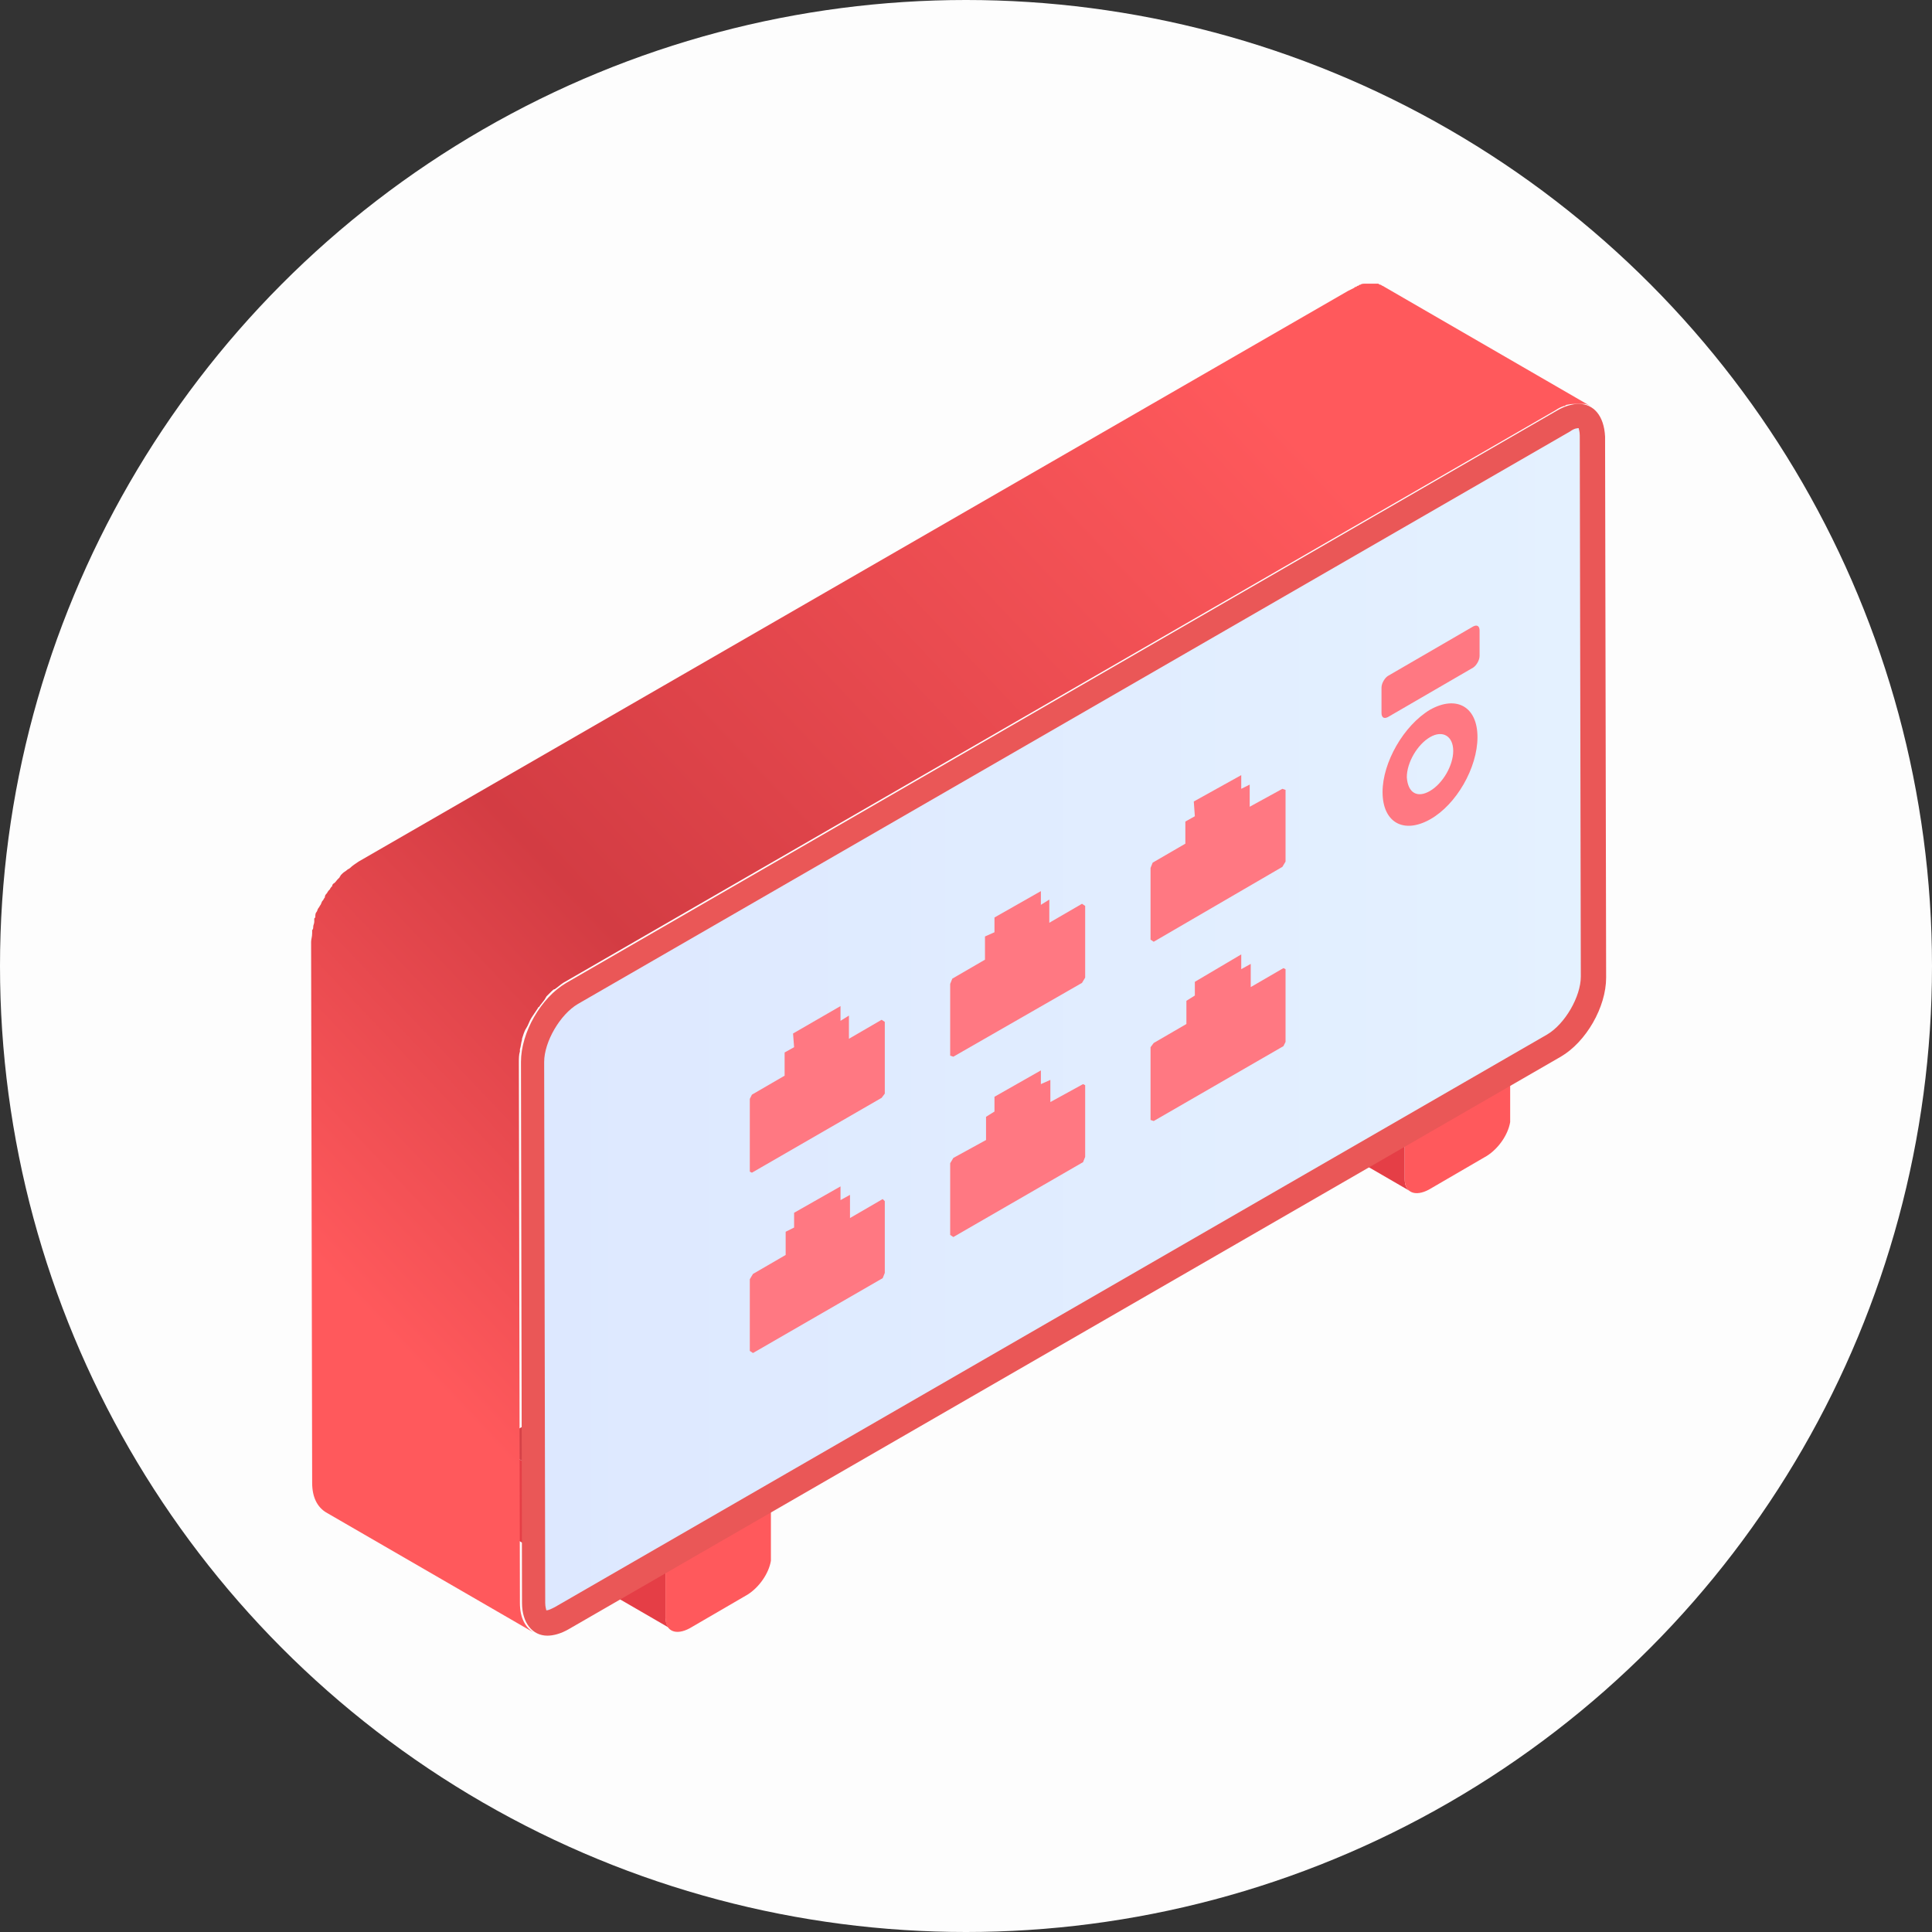 <?xml version="1.0" encoding="utf-8"?>
<!-- Generator: Adobe Illustrator 28.4.1, SVG Export Plug-In . SVG Version: 6.00 Build 0)  -->
<svg version="1.1" xmlns="http://www.w3.org/2000/svg" xmlns:xlink="http://www.w3.org/1999/xlink" x="0px" y="0px"
	 viewBox="0 0 183.2 183.2" style="enable-background:new 0 0 183.2 183.2;" xml:space="preserve">
<rect x="0" y="0" width="183.2" height="183.2" fill="#333333" stroke="none"/>
<style type="text/css">
	.st0{fill:#FDFDFD;}
	.st1{fill:#E53E46;}
	.st2{fill:#D54147;}
	.st3{fill:#FF595C;}
	.st4{fill:url(#SVGID_1_);}
	.st5{fill:url(#SVGID_00000113341903944933616600000016979838607622379710_);}
	.st6{fill:#EA5757;}
	.st7{fill:#FF7882;}
</style>
<g id="Layer_1" xmlns:v="https://vecta.io/nano">
	<g>
		<g>
			<circle class="st0" cx="91.6" cy="91.6" r="91.6"/>
		</g>
	</g>
</g>
<g id="Layer_3">
	<g>
		<g>
			<g>
				<path class="st1" d="M63.1,153.3l0-3l0-3.9l0,0l-16.4-9.5l0,0l0,3.9l0,3c0,0.6,0.2,1,0.6,1.2l16.4,9.5
					C63.3,154.4,63.1,153.9,63.1,153.3z"/>
				<g>
					<g>
						<polygon class="st2" points="63.1,146.4 46.7,136.9 56.7,131.2 73.1,140.7 						"/>
					</g>
					<g>
						<path class="st3" d="M73.1,140.7l0,7.3c-0.2,1.2-1.1,2.5-2.2,3.2l-5.5,3.2c-1.3,0.7-2.3,0.3-2.3-1l0-3l0-3.9l0,0L73.1,140.7z"
							/>
					</g>
				</g>
			</g>
			<g>
				<path class="st1" d="M133.2,111.8l0-3l0-3.9l0,0l-16.4-9.5l0,0l0,3.9l0,3c0,0.6,0.2,1,0.6,1.2l16.4,9.5
					C133.4,112.8,133.2,112.4,133.2,111.8z"/>
				<g>
					<g>
						<polygon class="st2" points="133.2,104.9 116.8,95.4 126.8,89.6 143.2,99.1 						"/>
					</g>
					<g>
						<path class="st3" d="M143.2,99.1l0,7.3c-0.2,1.2-1.1,2.5-2.2,3.2l-5.5,3.2c-1.3,0.7-2.3,0.3-2.3-1l0-3l0-3.9l0,0L143.2,99.1z"
							/>
					</g>
				</g>
			</g>
			<g>
				<linearGradient id="SVGID_1_" gradientUnits="userSpaceOnUse" x1="35.158" y1="124.934" x2="123.195" y2="41.698">
					<stop  offset="0" style="stop-color:#FF595C"/>
					<stop  offset="0.345" style="stop-color:#D33C43"/>
					<stop  offset="1" style="stop-color:#FF595C"/>
				</linearGradient>
				<path class="st4" d="M149.4,38.3C149.4,38.3,149.5,38.3,149.4,38.3c0.3,0,0.5,0,0.8,0c0,0,0,0,0,0c0.2,0,0.4,0.1,0.6,0.2l0,0
					c0,0,0,0,0,0l-19.7-11.4c0,0,0,0,0,0c-0.1,0-0.1-0.1-0.2-0.1c-0.1,0-0.2-0.1-0.2-0.1c-0.1,0-0.1,0-0.2,0c0,0,0,0,0,0
					c0,0,0,0-0.1,0c-0.1,0-0.2,0-0.3,0c-0.1,0-0.2,0-0.3,0c0,0-0.1,0-0.1,0c0,0,0,0-0.1,0c-0.1,0-0.1,0-0.2,0c-0.1,0-0.3,0-0.4,0.1
					c-0.1,0-0.1,0-0.2,0.1c-0.1,0-0.1,0-0.2,0.1c-0.1,0-0.1,0-0.2,0.1c-0.2,0.1-0.4,0.2-0.6,0.3L34,81.7c-0.3,0.2-0.6,0.4-0.8,0.6
					c-0.1,0.1-0.2,0.1-0.3,0.2c-0.1,0.1-0.3,0.2-0.4,0.3c-0.1,0.1-0.1,0.1-0.2,0.2c0,0.1-0.1,0.1-0.1,0.2c-0.1,0.1-0.1,0.1-0.2,0.2
					c-0.1,0.1-0.2,0.3-0.4,0.4c0,0-0.1,0.1-0.1,0.2c0,0,0,0.1-0.1,0.1c0,0.1-0.1,0.1-0.1,0.2c-0.1,0.1-0.2,0.2-0.3,0.4
					c-0.1,0.1-0.2,0.2-0.2,0.4c0,0,0,0,0,0c0,0,0,0,0,0c-0.1,0.1-0.1,0.2-0.2,0.3c-0.1,0.1-0.1,0.2-0.2,0.4
					c-0.1,0.1-0.1,0.2-0.2,0.3c0,0,0,0,0,0c0,0,0,0,0,0c-0.1,0.1-0.1,0.3-0.2,0.4c-0.1,0.1-0.1,0.3-0.1,0.4c0,0.1,0,0.1-0.1,0.2
					c0,0,0,0.1,0,0.1c0,0.1,0,0.1,0,0.2c0,0.2-0.1,0.3-0.1,0.5c0,0.1,0,0.2-0.1,0.3c0,0.1,0,0.1,0,0.2c0,0,0,0.1,0,0.1
					c0,0.3-0.1,0.6-0.1,0.8l0.1,51.3c0,1.4,0.5,2.3,1.3,2.8l19.7,11.4c-0.8-0.5-1.3-1.4-1.3-2.8l-0.1-51.3c0-0.3,0-0.7,0.1-1
					c0-0.1,0-0.1,0-0.2c0.1-0.3,0.1-0.6,0.2-0.9c0,0,0-0.1,0-0.1c0.1-0.3,0.2-0.7,0.4-1c0,0,0,0,0,0c0.2-0.3,0.3-0.7,0.5-1
					c0,0,0,0,0,0c0.2-0.3,0.4-0.6,0.6-0.9c0,0,0-0.1,0.1-0.1c0.2-0.3,0.4-0.5,0.6-0.8c0-0.1,0.1-0.1,0.1-0.2
					c0.2-0.2,0.4-0.4,0.5-0.5c0.1-0.1,0.2-0.2,0.3-0.2c0.3-0.2,0.5-0.4,0.8-0.6l94.1-54.3c0.3-0.2,0.5-0.3,0.8-0.4
					c0.1,0,0.1,0,0.2-0.1C149,38.3,149.2,38.3,149.4,38.3z"/>
				<g>
					<g>
						
							<linearGradient id="SVGID_00000089575102708948071870000000548672512393245313_" gradientUnits="userSpaceOnUse" x1="50.507" y1="96.626" x2="151.093" y2="96.626">
							<stop  offset="0" style="stop-color:#DDE8FF"/>
							<stop  offset="1" style="stop-color:#E4F1FF"/>
						</linearGradient>
						<path style="fill:url(#SVGID_00000089575102708948071870000000548672512393245313_);" d="M51.9,153.8c-1.1,0-1.2-1.2-1.2-1.9
							l-0.1-51.3c0-2.3,1.7-5.3,3.8-6.5l94.1-54.3c0.5-0.3,1-0.4,1.4-0.4c1.1,0,1.2,1.2,1.2,1.9l0.1,51.3c0,2.3-1.7,5.3-3.8,6.5
							l-94.1,54.3C52.8,153.7,52.3,153.8,51.9,153.8z"/>
						<path class="st6" d="M149.7,40.6c0,0.1,0.1,0.3,0.1,0.7l0.1,51.3c0,1.9-1.5,4.5-3.2,5.5l-94.1,54.3c-0.4,0.2-0.6,0.3-0.8,0.3
							c0-0.1-0.1-0.3-0.1-0.7l-0.1-51.3c0-1.9,1.5-4.5,3.2-5.5l94.1-54.3C149.3,40.6,149.6,40.6,149.7,40.6 M149.7,38.3
							c-0.6,0-1.3,0.2-2,0.6L53.7,93.2c-2.4,1.4-4.3,4.7-4.3,7.5l0.1,51.3c0,1.9,1,3.1,2.4,3.1c0.6,0,1.3-0.2,2-0.6l94.1-54.3
							c2.4-1.4,4.3-4.7,4.3-7.5l-0.1-51.3C152.1,39.4,151.1,38.3,149.7,38.3L149.7,38.3z"/>
					</g>
				</g>
			</g>
		</g>
		<g>
			<g>
				<path class="st7" d="M135.6,67.3c2.5-1.4,4.5-0.3,4.5,2.6s-2,6.4-4.5,7.8c-2.5,1.4-4.5,0.3-4.5-2.6
					C131.1,72.3,133.1,68.8,135.6,67.3z M135.6,75c1.2-0.7,2.2-2.4,2.2-3.8c0-1.4-1-2-2.2-1.3c-1.2,0.7-2.2,2.4-2.2,3.8
					C133.5,75.2,134.4,75.7,135.6,75"/>
			</g>
			<g>
				<path class="st7" d="M139.7,59.4c0.4-0.2,0.6,0,0.6,0.4l0,2.4c0,0.4-0.3,0.9-0.6,1.1l-8.1,4.7c-0.4,0.2-0.6,0-0.6-0.4l0-2.4
					c0-0.4,0.3-0.9,0.6-1.1L139.7,59.4z"/>
			</g>
			<g>
				<polygon class="st7" points="79.7,112.5 79.7,113.8 80.6,113.3 80.6,115.5 83.7,113.7 83.9,113.9 83.9,120.7 83.7,121.2 
					71.4,128.3 71.1,128.1 71.1,121.3 71.4,120.8 74.5,119 74.5,116.8 75.3,116.4 75.3,115 				"/>
			</g>
			<g>
				<polygon class="st7" points="98.7,101.5 98.7,102.8 99.6,102.4 99.6,104.5 102.7,102.8 102.9,102.9 102.9,109.7 102.7,110.2 
					90.4,117.3 90.1,117.1 90.1,110.3 90.4,109.8 93.5,108.1 93.5,105.9 94.3,105.4 94.3,104 				"/>
			</g>
			<g>
				<polygon class="st7" points="117.7,90.5 117.7,91.9 118.6,91.4 118.6,93.6 121.7,91.8 121.9,91.9 121.9,98.8 121.7,99.2 
					109.4,106.3 109.1,106.2 109.1,99.3 109.4,98.9 112.5,97.1 112.5,94.9 113.3,94.4 113.3,93.1 				"/>
			</g>
			<g>
				<polygon class="st7" points="79.7,95.4 79.7,96.8 80.5,96.3 80.5,98.5 83.6,96.7 83.9,96.9 83.9,103.7 83.6,104.1 71.3,111.2 
					71.1,111.1 71.1,104.2 71.3,103.8 74.4,102 74.4,99.8 75.3,99.3 75.2,98 				"/>
			</g>
			<g>
				<polygon class="st7" points="98.7,84.5 98.7,85.8 99.5,85.3 99.5,87.5 102.6,85.7 102.9,85.9 102.9,92.7 102.6,93.2 90.4,100.2 
					90.1,100.1 90.1,93.3 90.3,92.8 93.4,91 93.4,88.8 94.3,88.4 94.3,87 				"/>
			</g>
			<g>
				<polygon class="st7" points="117.7,73.5 117.7,74.8 118.5,74.4 118.5,76.5 121.6,74.8 121.9,74.9 121.9,81.7 121.6,82.2 
					109.4,89.3 109.1,89.1 109.1,82.3 109.3,81.8 112.4,80 112.4,77.9 113.3,77.4 113.2,76 				"/>
			</g>
		</g>
	</g>
</g>
</svg>
